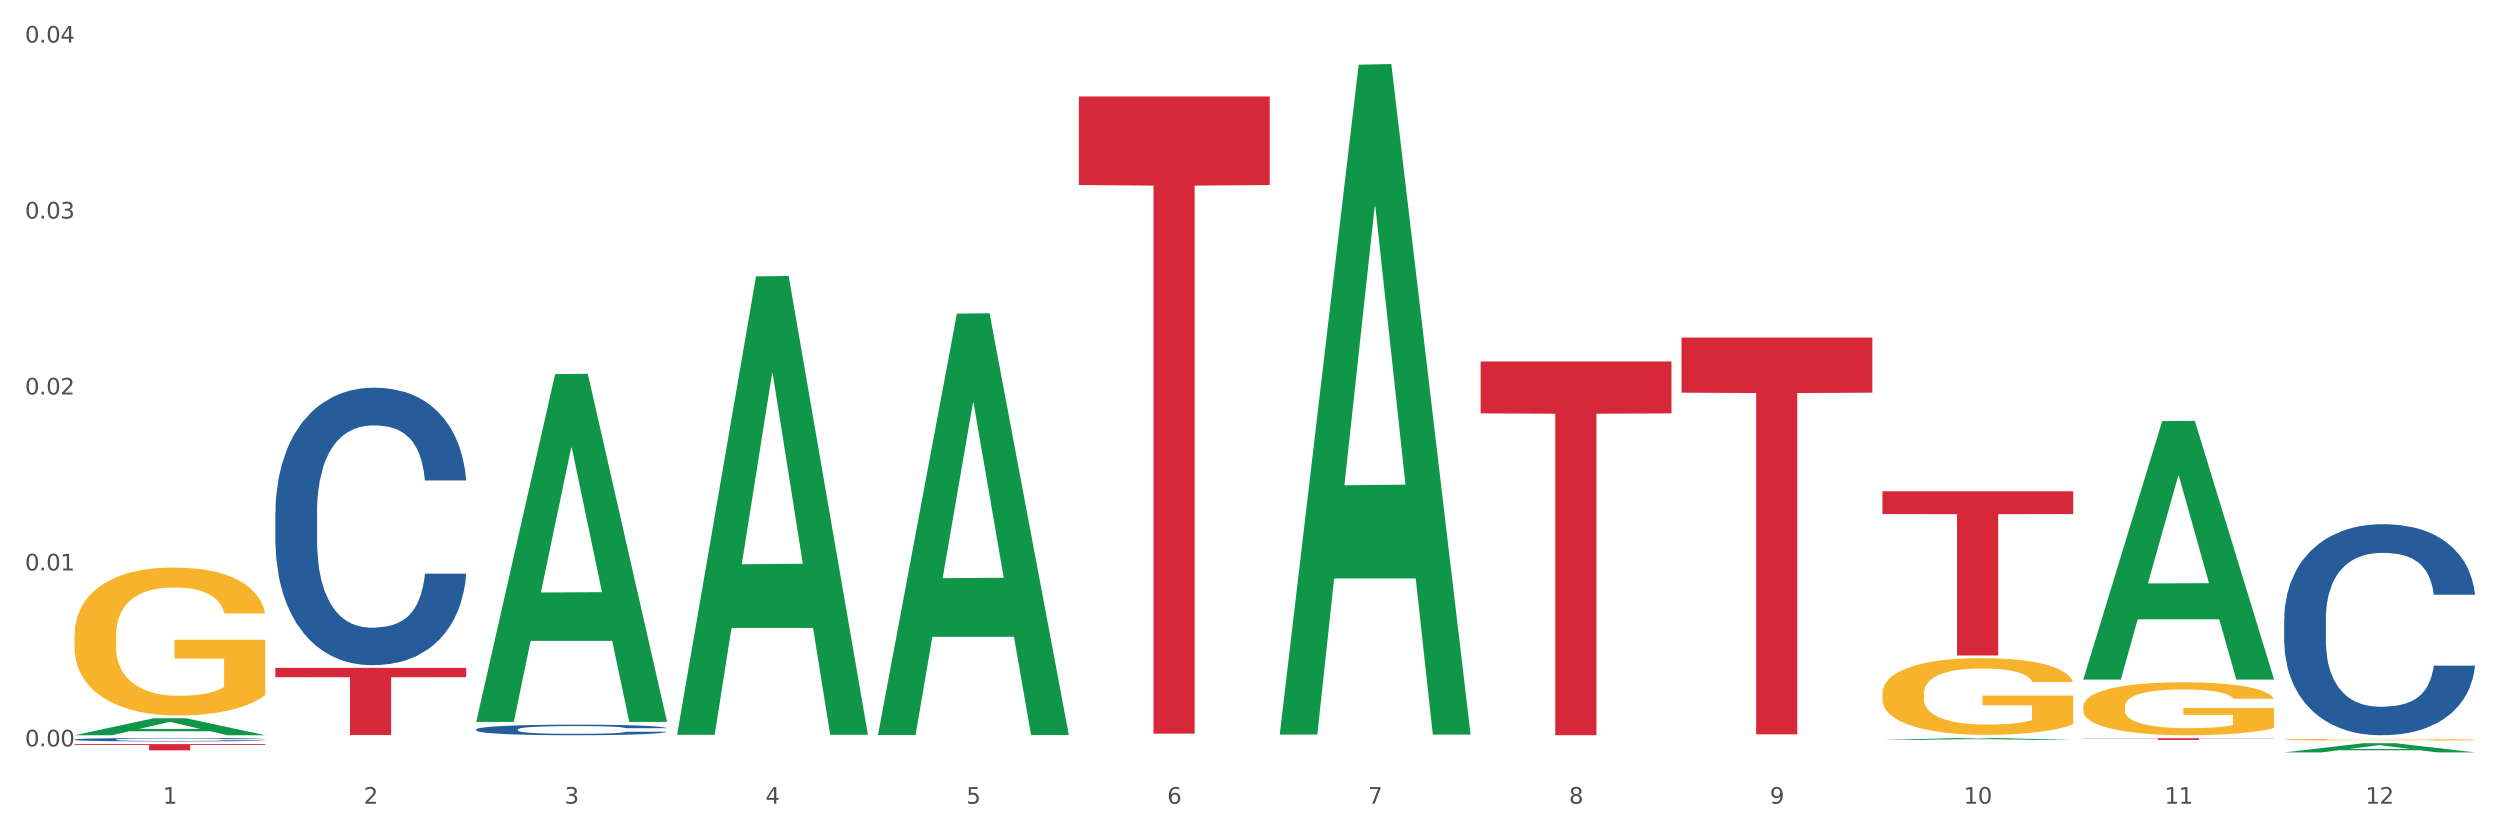 <?xml version="1.0" encoding="utf-8" standalone="no"?>
<!DOCTYPE svg PUBLIC "-//W3C//DTD SVG 1.1//EN"
  "http://www.w3.org/Graphics/SVG/1.1/DTD/svg11.dtd">
<svg xmlns:xlink="http://www.w3.org/1999/xlink" width="1080pt" height="360pt" viewBox="0 0 1080 360" xmlns="http://www.w3.org/2000/svg" version="1.1">
 <rect x="0" y="0" width="1080" height="360" fill="#333333" stroke="none"/>
 <defs>
  <style type="text/css">*{stroke-linejoin: round; stroke-linecap: butt}</style>
 </defs>
 <g id="figure_1">
  <g id="patch_1">
   <path d="M 0 360 
L 1080 360 
L 1080 0 
L 0 0 
z
" style="fill: #ffffff; stroke: #ffffff; stroke-linejoin: miter"/>
  </g>
  <g id="axes_1">
   <g id="matplotlib.axis_1">
    <g id="xtick_1">
     <g id="text_1">
      <!-- 1 -->
      <g style="fill: #4d4d4d" transform="translate(70.342 347.204) scale(0.096 -0.096)">
       <defs>
        <path id="DejaVuSans-31" d="M 794 531 
L 1825 531 
L 1825 4091 
L 703 3866 
L 703 4441 
L 1819 4666 
L 2450 4666 
L 2450 531 
L 3481 531 
L 3481 0 
L 794 0 
L 794 531 
z
" transform="scale(0.016)"/>
       </defs>
       <use xlink:href="#DejaVuSans-31"/>
      </g>
     </g>
    </g>
    <g id="xtick_2">
     <g id="text_2">
      <!-- 2 -->
      <g style="fill: #4d4d4d" transform="translate(157.122 347.204) scale(0.096 -0.096)">
       <defs>
        <path id="DejaVuSans-32" d="M 1228 531 
L 3431 531 
L 3431 0 
L 469 0 
L 469 531 
Q 828 903 1448 1529 
Q 2069 2156 2228 2338 
Q 2531 2678 2651 2914 
Q 2772 3150 2772 3378 
Q 2772 3750 2511 3984 
Q 2250 4219 1831 4219 
Q 1534 4219 1204 4116 
Q 875 4013 500 3803 
L 500 4441 
Q 881 4594 1212 4672 
Q 1544 4750 1819 4750 
Q 2544 4750 2975 4387 
Q 3406 4025 3406 3419 
Q 3406 3131 3298 2873 
Q 3191 2616 2906 2266 
Q 2828 2175 2409 1742 
Q 1991 1309 1228 531 
z
" transform="scale(0.016)"/>
       </defs>
       <use xlink:href="#DejaVuSans-32"/>
      </g>
     </g>
    </g>
    <g id="xtick_3">
     <g id="text_3">
      <!-- 3 -->
      <g style="fill: #4d4d4d" transform="translate(243.902 347.204) scale(0.096 -0.096)">
       <defs>
        <path id="DejaVuSans-33" d="M 2597 2516 
Q 3050 2419 3304 2112 
Q 3559 1806 3559 1356 
Q 3559 666 3084 287 
Q 2609 -91 1734 -91 
Q 1441 -91 1130 -33 
Q 819 25 488 141 
L 488 750 
Q 750 597 1062 519 
Q 1375 441 1716 441 
Q 2309 441 2620 675 
Q 2931 909 2931 1356 
Q 2931 1769 2642 2001 
Q 2353 2234 1838 2234 
L 1294 2234 
L 1294 2753 
L 1863 2753 
Q 2328 2753 2575 2939 
Q 2822 3125 2822 3475 
Q 2822 3834 2567 4026 
Q 2313 4219 1838 4219 
Q 1578 4219 1281 4162 
Q 984 4106 628 3988 
L 628 4550 
Q 988 4650 1302 4700 
Q 1616 4750 1894 4750 
Q 2613 4750 3031 4423 
Q 3450 4097 3450 3541 
Q 3450 3153 3228 2886 
Q 3006 2619 2597 2516 
z
" transform="scale(0.016)"/>
       </defs>
       <use xlink:href="#DejaVuSans-33"/>
      </g>
     </g>
    </g>
    <g id="xtick_4">
     <g id="text_4">
      <!-- 4 -->
      <g style="fill: #4d4d4d" transform="translate(330.683 347.204) scale(0.096 -0.096)">
       <defs>
        <path id="DejaVuSans-34" d="M 2419 4116 
L 825 1625 
L 2419 1625 
L 2419 4116 
z
M 2253 4666 
L 3047 4666 
L 3047 1625 
L 3713 1625 
L 3713 1100 
L 3047 1100 
L 3047 0 
L 2419 0 
L 2419 1100 
L 313 1100 
L 313 1709 
L 2253 4666 
z
" transform="scale(0.016)"/>
       </defs>
       <use xlink:href="#DejaVuSans-34"/>
      </g>
     </g>
    </g>
    <g id="xtick_5">
     <g id="text_5">
      <!-- 5 -->
      <g style="fill: #4d4d4d" transform="translate(417.463 347.204) scale(0.096 -0.096)">
       <defs>
        <path id="DejaVuSans-35" d="M 691 4666 
L 3169 4666 
L 3169 4134 
L 1269 4134 
L 1269 2991 
Q 1406 3038 1543 3061 
Q 1681 3084 1819 3084 
Q 2600 3084 3056 2656 
Q 3513 2228 3513 1497 
Q 3513 744 3044 326 
Q 2575 -91 1722 -91 
Q 1428 -91 1123 -41 
Q 819 9 494 109 
L 494 744 
Q 775 591 1075 516 
Q 1375 441 1709 441 
Q 2250 441 2565 725 
Q 2881 1009 2881 1497 
Q 2881 1984 2565 2268 
Q 2250 2553 1709 2553 
Q 1456 2553 1204 2497 
Q 953 2441 691 2322 
L 691 4666 
z
" transform="scale(0.016)"/>
       </defs>
       <use xlink:href="#DejaVuSans-35"/>
      </g>
     </g>
    </g>
    <g id="xtick_6">
     <g id="text_6">
      <!-- 6 -->
      <g style="fill: #4d4d4d" transform="translate(504.243 347.204) scale(0.096 -0.096)">
       <defs>
        <path id="DejaVuSans-36" d="M 2113 2584 
Q 1688 2584 1439 2293 
Q 1191 2003 1191 1497 
Q 1191 994 1439 701 
Q 1688 409 2113 409 
Q 2538 409 2786 701 
Q 3034 994 3034 1497 
Q 3034 2003 2786 2293 
Q 2538 2584 2113 2584 
z
M 3366 4563 
L 3366 3988 
Q 3128 4100 2886 4159 
Q 2644 4219 2406 4219 
Q 1781 4219 1451 3797 
Q 1122 3375 1075 2522 
Q 1259 2794 1537 2939 
Q 1816 3084 2150 3084 
Q 2853 3084 3261 2657 
Q 3669 2231 3669 1497 
Q 3669 778 3244 343 
Q 2819 -91 2113 -91 
Q 1303 -91 875 529 
Q 447 1150 447 2328 
Q 447 3434 972 4092 
Q 1497 4750 2381 4750 
Q 2619 4750 2861 4703 
Q 3103 4656 3366 4563 
z
" transform="scale(0.016)"/>
       </defs>
       <use xlink:href="#DejaVuSans-36"/>
      </g>
     </g>
    </g>
    <g id="xtick_7">
     <g id="text_7">
      <!-- 7 -->
      <g style="fill: #4d4d4d" transform="translate(591.024 347.204) scale(0.096 -0.096)">
       <defs>
        <path id="DejaVuSans-37" d="M 525 4666 
L 3525 4666 
L 3525 4397 
L 1831 0 
L 1172 0 
L 2766 4134 
L 525 4134 
L 525 4666 
z
" transform="scale(0.016)"/>
       </defs>
       <use xlink:href="#DejaVuSans-37"/>
      </g>
     </g>
    </g>
    <g id="xtick_8">
     <g id="text_8">
      <!-- 8 -->
      <g style="fill: #4d4d4d" transform="translate(677.804 347.204) scale(0.096 -0.096)">
       <defs>
        <path id="DejaVuSans-38" d="M 2034 2216 
Q 1584 2216 1326 1975 
Q 1069 1734 1069 1313 
Q 1069 891 1326 650 
Q 1584 409 2034 409 
Q 2484 409 2743 651 
Q 3003 894 3003 1313 
Q 3003 1734 2745 1975 
Q 2488 2216 2034 2216 
z
M 1403 2484 
Q 997 2584 770 2862 
Q 544 3141 544 3541 
Q 544 4100 942 4425 
Q 1341 4750 2034 4750 
Q 2731 4750 3128 4425 
Q 3525 4100 3525 3541 
Q 3525 3141 3298 2862 
Q 3072 2584 2669 2484 
Q 3125 2378 3379 2068 
Q 3634 1759 3634 1313 
Q 3634 634 3220 271 
Q 2806 -91 2034 -91 
Q 1263 -91 848 271 
Q 434 634 434 1313 
Q 434 1759 690 2068 
Q 947 2378 1403 2484 
z
M 1172 3481 
Q 1172 3119 1398 2916 
Q 1625 2713 2034 2713 
Q 2441 2713 2670 2916 
Q 2900 3119 2900 3481 
Q 2900 3844 2670 4047 
Q 2441 4250 2034 4250 
Q 1625 4250 1398 4047 
Q 1172 3844 1172 3481 
z
" transform="scale(0.016)"/>
       </defs>
       <use xlink:href="#DejaVuSans-38"/>
      </g>
     </g>
    </g>
    <g id="xtick_9">
     <g id="text_9">
      <!-- 9 -->
      <g style="fill: #4d4d4d" transform="translate(764.584 347.204) scale(0.096 -0.096)">
       <defs>
        <path id="DejaVuSans-39" d="M 703 97 
L 703 672 
Q 941 559 1184 500 
Q 1428 441 1663 441 
Q 2288 441 2617 861 
Q 2947 1281 2994 2138 
Q 2813 1869 2534 1725 
Q 2256 1581 1919 1581 
Q 1219 1581 811 2004 
Q 403 2428 403 3163 
Q 403 3881 828 4315 
Q 1253 4750 1959 4750 
Q 2769 4750 3195 4129 
Q 3622 3509 3622 2328 
Q 3622 1225 3098 567 
Q 2575 -91 1691 -91 
Q 1453 -91 1209 -44 
Q 966 3 703 97 
z
M 1959 2075 
Q 2384 2075 2632 2365 
Q 2881 2656 2881 3163 
Q 2881 3666 2632 3958 
Q 2384 4250 1959 4250 
Q 1534 4250 1286 3958 
Q 1038 3666 1038 3163 
Q 1038 2656 1286 2365 
Q 1534 2075 1959 2075 
z
" transform="scale(0.016)"/>
       </defs>
       <use xlink:href="#DejaVuSans-39"/>
      </g>
     </g>
    </g>
    <g id="xtick_10">
     <g id="text_10">
      <!-- 10 -->
      <g style="fill: #4d4d4d" transform="translate(848.311 347.204) scale(0.096 -0.096)">
       <defs>
        <path id="DejaVuSans-30" d="M 2034 4250 
Q 1547 4250 1301 3770 
Q 1056 3291 1056 2328 
Q 1056 1369 1301 889 
Q 1547 409 2034 409 
Q 2525 409 2770 889 
Q 3016 1369 3016 2328 
Q 3016 3291 2770 3770 
Q 2525 4250 2034 4250 
z
M 2034 4750 
Q 2819 4750 3233 4129 
Q 3647 3509 3647 2328 
Q 3647 1150 3233 529 
Q 2819 -91 2034 -91 
Q 1250 -91 836 529 
Q 422 1150 422 2328 
Q 422 3509 836 4129 
Q 1250 4750 2034 4750 
z
" transform="scale(0.016)"/>
       </defs>
       <use xlink:href="#DejaVuSans-31"/>
       <use xlink:href="#DejaVuSans-30" transform="translate(63.623 0)"/>
      </g>
     </g>
    </g>
    <g id="xtick_11">
     <g id="text_11">
      <!-- 11 -->
      <g style="fill: #4d4d4d" transform="translate(935.091 347.204) scale(0.096 -0.096)">
       <use xlink:href="#DejaVuSans-31"/>
       <use xlink:href="#DejaVuSans-31" transform="translate(63.623 0)"/>
      </g>
     </g>
    </g>
    <g id="xtick_12">
     <g id="text_12">
      <!-- 12 -->
      <g style="fill: #4d4d4d" transform="translate(1021.871 347.204) scale(0.096 -0.096)">
       <use xlink:href="#DejaVuSans-31"/>
       <use xlink:href="#DejaVuSans-32" transform="translate(63.623 0)"/>
      </g>
     </g>
    </g>
    <g id="xtick_13"/>
    <g id="xtick_14"/>
    <g id="xtick_15"/>
    <g id="xtick_16"/>
    <g id="xtick_17"/>
    <g id="xtick_18"/>
    <g id="xtick_19"/>
    <g id="xtick_20"/>
    <g id="xtick_21"/>
    <g id="xtick_22"/>
    <g id="xtick_23"/>
   </g>
   <g id="matplotlib.axis_2">
    <g id="ytick_1">
     <g id="text_13">
      <!-- 0.00 -->
      <g style="fill: #4d4d4d" transform="translate(10.8 322.442) scale(0.096 -0.096)">
       <defs>
        <path id="DejaVuSans-2e" d="M 684 794 
L 1344 794 
L 1344 0 
L 684 0 
L 684 794 
z
" transform="scale(0.016)"/>
       </defs>
       <use xlink:href="#DejaVuSans-30"/>
       <use xlink:href="#DejaVuSans-2e" transform="translate(63.623 0)"/>
       <use xlink:href="#DejaVuSans-30" transform="translate(95.41 0)"/>
       <use xlink:href="#DejaVuSans-30" transform="translate(159.033 0)"/>
      </g>
     </g>
    </g>
    <g id="ytick_2">
     <g id="text_14">
      <!-- 0.01 -->
      <g style="fill: #4d4d4d" transform="translate(10.8 246.43) scale(0.096 -0.096)">
       <use xlink:href="#DejaVuSans-30"/>
       <use xlink:href="#DejaVuSans-2e" transform="translate(63.623 0)"/>
       <use xlink:href="#DejaVuSans-30" transform="translate(95.41 0)"/>
       <use xlink:href="#DejaVuSans-31" transform="translate(159.033 0)"/>
      </g>
     </g>
    </g>
    <g id="ytick_3">
     <g id="text_15">
      <!-- 0.02 -->
      <g style="fill: #4d4d4d" transform="translate(10.8 170.417) scale(0.096 -0.096)">
       <use xlink:href="#DejaVuSans-30"/>
       <use xlink:href="#DejaVuSans-2e" transform="translate(63.623 0)"/>
       <use xlink:href="#DejaVuSans-30" transform="translate(95.41 0)"/>
       <use xlink:href="#DejaVuSans-32" transform="translate(159.033 0)"/>
      </g>
     </g>
    </g>
    <g id="ytick_4">
     <g id="text_16">
      <!-- 0.03 -->
      <g style="fill: #4d4d4d" transform="translate(10.8 94.405) scale(0.096 -0.096)">
       <use xlink:href="#DejaVuSans-30"/>
       <use xlink:href="#DejaVuSans-2e" transform="translate(63.623 0)"/>
       <use xlink:href="#DejaVuSans-30" transform="translate(95.41 0)"/>
       <use xlink:href="#DejaVuSans-33" transform="translate(159.033 0)"/>
      </g>
     </g>
    </g>
    <g id="ytick_5">
     <g id="text_17">
      <!-- 0.04 -->
      <g style="fill: #4d4d4d" transform="translate(10.8 18.393) scale(0.096 -0.096)">
       <use xlink:href="#DejaVuSans-30"/>
       <use xlink:href="#DejaVuSans-2e" transform="translate(63.623 0)"/>
       <use xlink:href="#DejaVuSans-30" transform="translate(95.41 0)"/>
       <use xlink:href="#DejaVuSans-34" transform="translate(159.033 0)"/>
      </g>
     </g>
    </g>
    <g id="ytick_6"/>
    <g id="ytick_7"/>
    <g id="ytick_8"/>
    <g id="ytick_9"/>
   </g>
   <g id="PolyCollection_1">
    <path d="M 32.175 317.617 
L 32.26 317.61 
L 66.256 310.295 
L 80.365 310.288 
L 114.616 317.63 
L 98.298 317.63 
L 90.904 315.921 
L 55.803 315.921 
L 55.548 315.948 
L 48.408 317.63 
L 32.175 317.63 
L 32.175 317.617 
L 60.222 314.9 
L 86.484 314.893 
L 73.481 311.853 
L 73.311 311.84 
L 73.141 311.86 
L 60.137 314.893 
L 60.222 314.9 
L 32.175 317.617 
z
" clip-path="url(#p6be314cfe4)" style="fill: #109648"/>
    <path d="M 899.978 318.9 
L 982.42 318.9 
L 982.42 319.004 
L 949.99 319.005 
L 949.99 319.647 
L 932.213 319.647 
L 932.213 319.005 
L 899.978 319.004 
L 899.978 318.901 
L 899.978 318.9 
z
" clip-path="url(#p6be314cfe4)" style="fill: #d62839"/>
    <path d="M 813.198 212.222 
L 895.639 212.222 
L 895.639 222.08 
L 863.21 222.147 
L 863.21 283.159 
L 845.432 283.159 
L 845.432 222.147 
L 813.198 222.08 
L 813.198 212.289 
L 813.198 212.222 
z
" clip-path="url(#p6be314cfe4)" style="fill: #d62839"/>
    <path d="M 726.418 145.815 
L 808.859 145.815 
L 808.859 169.636 
L 776.429 169.797 
L 776.429 317.232 
L 758.652 317.232 
L 758.652 169.797 
L 726.418 169.636 
L 726.418 145.976 
L 726.418 145.815 
z
" clip-path="url(#p6be314cfe4)" style="fill: #d62839"/>
    <path d="M 639.637 156.15 
L 722.079 156.15 
L 722.079 178.585 
L 689.649 178.737 
L 689.649 317.594 
L 671.872 317.594 
L 671.872 178.737 
L 639.637 178.585 
L 639.637 156.302 
L 639.637 156.15 
z
" clip-path="url(#p6be314cfe4)" style="fill: #d62839"/>
    <path d="M 466.077 41.67 
L 548.518 41.67 
L 548.518 79.924 
L 516.088 80.183 
L 516.088 316.944 
L 498.311 316.944 
L 498.311 80.183 
L 466.077 79.924 
L 466.077 41.929 
L 466.077 41.67 
z
" clip-path="url(#p6be314cfe4)" style="fill: #d62839"/>
    <path d="M 118.955 288.519 
L 201.397 288.519 
L 201.397 292.554 
L 168.967 292.581 
L 168.967 317.559 
L 151.189 317.559 
L 151.189 292.581 
L 118.955 292.554 
L 118.955 288.546 
L 118.955 288.519 
z
" clip-path="url(#p6be314cfe4)" style="fill: #d62839"/>
    <path d="M 32.175 321.468 
L 114.616 321.468 
L 114.616 321.841 
L 82.187 321.843 
L 82.187 324.153 
L 64.409 324.153 
L 64.409 321.843 
L 32.175 321.841 
L 32.175 321.47 
L 32.175 321.468 
z
" clip-path="url(#p6be314cfe4)" style="fill: #d62839"/>
    <path d="M 32.175 319.472 
L 32.272 319.471 
L 32.272 319.433 
L 32.565 319.38 
L 33.637 319.284 
L 35.001 319.211 
L 37.34 319.125 
L 38.607 319.09 
L 40.263 319.05 
L 43.674 318.985 
L 47.572 318.93 
L 50.3 318.9 
L 52.347 318.88 
L 56.927 318.846 
L 59.558 318.831 
L 62.287 318.818 
L 64.625 318.81 
L 68.523 318.8 
L 71.642 318.796 
L 75.247 318.795 
L 78.268 318.796 
L 82.263 318.802 
L 88.11 318.818 
L 90.352 318.828 
L 93.373 318.844 
L 96.491 318.866 
L 99.025 318.889 
L 101.948 318.92 
L 104.969 318.962 
L 107.892 319.014 
L 109.939 319.062 
L 111.595 319.113 
L 113.057 319.175 
L 114.129 319.242 
L 114.616 319.299 
L 96.783 319.299 
L 96.296 319.248 
L 95.322 319.193 
L 94.347 319.156 
L 93.275 319.125 
L 91.619 319.091 
L 90.157 319.069 
L 87.721 319.043 
L 85.479 319.026 
L 83.628 319.017 
L 81.386 319.008 
L 76.611 319 
L 73.201 319 
L 71.057 319.003 
L 68.426 319.01 
L 66.184 319.019 
L 63.553 319.036 
L 61.507 319.054 
L 59.461 319.077 
L 58.291 319.094 
L 56.537 319.124 
L 55.368 319.149 
L 53.809 319.192 
L 52.932 319.222 
L 51.372 319.3 
L 50.69 319.358 
L 50.398 319.398 
L 50.203 319.442 
L 50.203 319.657 
L 50.788 319.753 
L 51.275 319.795 
L 52.054 319.842 
L 53.516 319.902 
L 55.66 319.961 
L 57.901 320.004 
L 59.753 320.03 
L 61.507 320.05 
L 63.261 320.065 
L 65.405 320.078 
L 67.159 320.087 
L 69.79 320.095 
L 72.908 320.099 
L 75.345 320.099 
L 80.314 320.092 
L 82.556 320.085 
L 84.7 320.076 
L 87.038 320.061 
L 88.89 320.044 
L 89.962 320.032 
L 91.716 320.005 
L 93.08 319.978 
L 94.25 319.946 
L 95.029 319.919 
L 95.906 319.877 
L 96.588 319.831 
L 96.783 319.806 
L 114.616 319.806 
L 114.227 319.855 
L 113.544 319.904 
L 112.18 319.968 
L 111.108 320.005 
L 109.452 320.051 
L 107.697 320.09 
L 105.261 320.132 
L 103.02 320.164 
L 100.681 320.191 
L 98.148 320.216 
L 93.567 320.251 
L 91.911 320.26 
L 88.403 320.277 
L 85.674 320.286 
L 81.679 320.296 
L 77.586 320.302 
L 73.298 320.303 
L 69.498 320.3 
L 65.307 320.292 
L 62.676 320.284 
L 59.753 320.271 
L 56.342 320.252 
L 53.126 320.229 
L 50.105 320.201 
L 47.279 320.169 
L 44.648 320.134 
L 41.238 320.074 
L 38.704 320.017 
L 36.853 319.963 
L 35.586 319.917 
L 34.319 319.86 
L 33.637 319.82 
L 32.565 319.723 
L 32.175 319.634 
L 32.175 319.472 
z
" clip-path="url(#p6be314cfe4)" style="fill: #255c99"/>
    <path d="M 118.955 221.343 
L 119.053 221.234 
L 119.053 218.169 
L 119.345 214.009 
L 120.417 206.346 
L 121.781 200.544 
L 124.12 193.757 
L 125.387 190.91 
L 127.044 187.736 
L 130.454 182.591 
L 134.352 178.212 
L 137.081 175.804 
L 139.127 174.271 
L 143.707 171.534 
L 146.338 170.33 
L 149.067 169.345 
L 151.406 168.688 
L 155.304 167.922 
L 158.422 167.593 
L 162.028 167.484 
L 165.048 167.593 
L 169.044 168.031 
L 174.891 169.345 
L 177.132 170.111 
L 180.153 171.425 
L 183.271 173.176 
L 185.805 174.928 
L 188.728 177.446 
L 191.749 180.73 
L 194.673 184.89 
L 196.719 188.721 
L 198.376 192.771 
L 199.837 197.698 
L 200.909 203.062 
L 201.397 207.55 
L 183.564 207.55 
L 183.076 203.5 
L 182.102 199.121 
L 181.127 196.165 
L 180.055 193.757 
L 178.399 191.02 
L 176.937 189.268 
L 174.501 187.188 
L 172.26 185.875 
L 170.408 185.109 
L 168.167 184.452 
L 163.392 183.795 
L 159.981 183.795 
L 157.837 184.014 
L 155.206 184.561 
L 152.965 185.327 
L 150.334 186.641 
L 148.287 188.064 
L 146.241 189.925 
L 145.071 191.239 
L 143.317 193.647 
L 142.148 195.618 
L 140.589 199.011 
L 139.712 201.42 
L 138.153 207.659 
L 137.471 212.257 
L 137.178 215.432 
L 136.983 218.935 
L 136.983 236.012 
L 137.568 243.675 
L 138.055 246.959 
L 138.835 250.681 
L 140.297 255.498 
L 142.44 260.205 
L 144.682 263.599 
L 146.533 265.679 
L 148.287 267.211 
L 150.041 268.416 
L 152.185 269.51 
L 153.939 270.167 
L 156.57 270.824 
L 159.689 271.152 
L 162.125 271.152 
L 167.095 270.605 
L 169.336 270.058 
L 171.48 269.291 
L 173.819 268.087 
L 175.67 266.774 
L 176.742 265.788 
L 178.496 263.708 
L 179.861 261.519 
L 181.03 259.001 
L 181.81 256.812 
L 182.687 253.528 
L 183.369 249.806 
L 183.564 247.835 
L 201.397 247.835 
L 201.007 251.776 
L 200.325 255.608 
L 198.96 260.753 
L 197.889 263.708 
L 196.232 267.321 
L 194.478 270.386 
L 192.042 273.78 
L 189.8 276.298 
L 187.462 278.487 
L 184.928 280.457 
L 180.348 283.194 
L 178.691 283.96 
L 175.183 285.274 
L 172.454 286.04 
L 168.459 286.807 
L 164.366 287.245 
L 160.079 287.354 
L 156.278 287.135 
L 152.088 286.478 
L 149.457 285.821 
L 146.533 284.836 
L 143.123 283.304 
L 139.907 281.443 
L 136.886 279.253 
L 134.06 276.735 
L 131.429 273.889 
L 128.018 269.182 
L 125.484 264.584 
L 123.633 260.315 
L 122.366 256.702 
L 121.099 252.105 
L 120.417 248.93 
L 119.345 241.267 
L 118.955 234.151 
L 118.955 221.343 
z
" clip-path="url(#p6be314cfe4)" style="fill: #255c99"/>
    <path d="M 205.736 315.105 
L 205.833 315.101 
L 205.833 314.984 
L 206.125 314.825 
L 207.197 314.532 
L 208.562 314.31 
L 210.9 314.05 
L 212.167 313.941 
L 213.824 313.82 
L 217.235 313.623 
L 221.133 313.455 
L 223.861 313.363 
L 225.907 313.305 
L 230.488 313.2 
L 233.119 313.154 
L 235.847 313.116 
L 238.186 313.091 
L 242.084 313.062 
L 245.202 313.049 
L 248.808 313.045 
L 251.829 313.049 
L 255.824 313.066 
L 261.671 313.116 
L 263.912 313.145 
L 266.933 313.196 
L 270.052 313.263 
L 272.585 313.33 
L 275.509 313.426 
L 278.53 313.552 
L 281.453 313.711 
L 283.499 313.857 
L 285.156 314.012 
L 286.618 314.201 
L 287.69 314.406 
L 288.177 314.578 
L 270.344 314.578 
L 269.857 314.423 
L 268.882 314.255 
L 267.908 314.142 
L 266.836 314.05 
L 265.179 313.945 
L 263.717 313.878 
L 261.281 313.799 
L 259.04 313.748 
L 257.188 313.719 
L 254.947 313.694 
L 250.172 313.669 
L 246.761 313.669 
L 244.618 313.677 
L 241.986 313.698 
L 239.745 313.727 
L 237.114 313.778 
L 235.068 313.832 
L 233.021 313.903 
L 231.852 313.954 
L 230.098 314.046 
L 228.928 314.121 
L 227.369 314.251 
L 226.492 314.343 
L 224.933 314.582 
L 224.251 314.758 
L 223.959 314.879 
L 223.764 315.013 
L 223.764 315.666 
L 224.348 315.959 
L 224.836 316.085 
L 225.615 316.227 
L 227.077 316.412 
L 229.221 316.592 
L 231.462 316.722 
L 233.314 316.801 
L 235.068 316.86 
L 236.822 316.906 
L 238.966 316.948 
L 240.72 316.973 
L 243.351 316.998 
L 246.469 317.011 
L 248.905 317.011 
L 253.875 316.99 
L 256.116 316.969 
L 258.26 316.939 
L 260.599 316.893 
L 262.451 316.843 
L 263.523 316.805 
L 265.277 316.726 
L 266.641 316.642 
L 267.81 316.546 
L 268.59 316.462 
L 269.467 316.336 
L 270.149 316.194 
L 270.344 316.119 
L 288.177 316.119 
L 287.787 316.269 
L 287.105 316.416 
L 285.741 316.613 
L 284.669 316.726 
L 283.012 316.864 
L 281.258 316.981 
L 278.822 317.111 
L 276.581 317.207 
L 274.242 317.291 
L 271.708 317.367 
L 267.128 317.471 
L 265.472 317.501 
L 261.963 317.551 
L 259.235 317.58 
L 255.239 317.609 
L 251.147 317.626 
L 246.859 317.63 
L 243.058 317.622 
L 238.868 317.597 
L 236.237 317.572 
L 233.314 317.534 
L 229.903 317.475 
L 226.687 317.404 
L 223.666 317.32 
L 220.84 317.224 
L 218.209 317.115 
L 214.798 316.935 
L 212.265 316.759 
L 210.413 316.596 
L 209.146 316.458 
L 207.88 316.282 
L 207.197 316.16 
L 206.125 315.867 
L 205.736 315.595 
L 205.736 315.105 
z
" clip-path="url(#p6be314cfe4)" style="fill: #255c99"/>
    <path d="M 986.759 267.417 
L 986.856 267.334 
L 986.856 265.002 
L 987.148 261.838 
L 988.22 256.009 
L 989.585 251.596 
L 991.923 246.433 
L 993.19 244.268 
L 994.847 241.853 
L 998.258 237.939 
L 1002.156 234.608 
L 1004.884 232.776 
L 1006.93 231.61 
L 1011.511 229.529 
L 1014.142 228.613 
L 1016.87 227.863 
L 1019.209 227.363 
L 1023.107 226.781 
L 1026.225 226.531 
L 1029.831 226.447 
L 1032.852 226.531 
L 1036.847 226.864 
L 1042.694 227.863 
L 1044.935 228.446 
L 1047.956 229.445 
L 1051.075 230.778 
L 1053.608 232.11 
L 1056.532 234.025 
L 1059.553 236.523 
L 1062.476 239.688 
L 1064.522 242.602 
L 1066.179 245.683 
L 1067.641 249.431 
L 1068.713 253.511 
L 1069.2 256.925 
L 1051.367 256.925 
L 1050.88 253.844 
L 1049.905 250.513 
L 1048.931 248.265 
L 1047.859 246.433 
L 1046.202 244.351 
L 1044.74 243.019 
L 1042.304 241.436 
L 1040.063 240.437 
L 1038.211 239.854 
L 1035.97 239.355 
L 1031.195 238.855 
L 1027.784 238.855 
L 1025.641 239.022 
L 1023.009 239.438 
L 1020.768 240.021 
L 1018.137 241.02 
L 1016.091 242.103 
L 1014.044 243.518 
L 1012.875 244.518 
L 1011.121 246.349 
L 1009.951 247.848 
L 1008.392 250.43 
L 1007.515 252.262 
L 1005.956 257.008 
L 1005.274 260.506 
L 1004.982 262.921 
L 1004.787 265.585 
L 1004.787 278.576 
L 1005.371 284.405 
L 1005.859 286.903 
L 1006.638 289.734 
L 1008.1 293.398 
L 1010.244 296.979 
L 1012.485 299.56 
L 1014.337 301.142 
L 1016.091 302.308 
L 1017.845 303.224 
L 1019.989 304.057 
L 1021.743 304.557 
L 1024.374 305.056 
L 1027.492 305.306 
L 1029.928 305.306 
L 1034.898 304.89 
L 1037.139 304.473 
L 1039.283 303.89 
L 1041.622 302.974 
L 1043.474 301.975 
L 1044.546 301.226 
L 1046.3 299.644 
L 1047.664 297.978 
L 1048.833 296.063 
L 1049.613 294.397 
L 1050.49 291.899 
L 1051.172 289.068 
L 1051.367 287.569 
L 1069.2 287.569 
L 1068.81 290.567 
L 1068.128 293.481 
L 1066.764 297.395 
L 1065.692 299.644 
L 1064.035 302.392 
L 1062.281 304.723 
L 1059.845 307.305 
L 1057.604 309.22 
L 1055.265 310.885 
L 1052.731 312.384 
L 1048.151 314.466 
L 1046.495 315.049 
L 1042.986 316.048 
L 1040.258 316.631 
L 1036.262 317.214 
L 1032.17 317.547 
L 1027.882 317.63 
L 1024.081 317.464 
L 1019.891 316.964 
L 1017.26 316.465 
L 1014.337 315.715 
L 1010.926 314.549 
L 1007.71 313.134 
L 1004.689 311.468 
L 1001.863 309.553 
L 999.232 307.388 
L 995.821 303.807 
L 993.288 300.31 
L 991.436 297.062 
L 990.169 294.314 
L 988.903 290.817 
L 988.22 288.402 
L 987.148 282.573 
L 986.759 277.16 
L 986.759 267.417 
z
" clip-path="url(#p6be314cfe4)" style="fill: #255c99"/>
    <path d="M 986.759 319.523 
L 986.856 319.522 
L 986.856 319.499 
L 987.051 319.479 
L 988.024 319.43 
L 989.484 319.39 
L 990.555 319.369 
L 991.625 319.351 
L 992.891 319.334 
L 994.448 319.316 
L 997.271 319.289 
L 999.023 319.275 
L 1001.164 319.261 
L 1005.057 319.241 
L 1007.88 319.229 
L 1010.8 319.219 
L 1015.569 319.208 
L 1018.684 319.202 
L 1021.993 319.199 
L 1025.984 319.196 
L 1029.001 319.195 
L 1035.62 319.197 
L 1041.265 319.203 
L 1043.991 319.208 
L 1047.495 319.215 
L 1049.344 319.221 
L 1052.361 319.231 
L 1055.476 319.244 
L 1057.617 319.256 
L 1060.829 319.278 
L 1063.263 319.3 
L 1065.501 319.327 
L 1066.669 319.346 
L 1067.545 319.363 
L 1068.324 319.383 
L 1069.103 319.415 
L 1051.583 319.415 
L 1050.901 319.393 
L 1049.831 319.371 
L 1048.273 319.351 
L 1046.911 319.338 
L 1044.575 319.321 
L 1042.433 319.311 
L 1040.195 319.303 
L 1037.469 319.297 
L 1035.328 319.294 
L 1032.311 319.291 
L 1026.373 319.292 
L 1022.383 319.297 
L 1019.657 319.303 
L 1017.905 319.309 
L 1016.348 319.316 
L 1014.596 319.325 
L 1012.552 319.338 
L 1011.092 319.351 
L 1009.632 319.366 
L 1008.464 319.382 
L 1007.393 319.4 
L 1006.517 319.419 
L 1005.836 319.439 
L 1005.252 319.464 
L 1004.765 319.504 
L 1004.765 319.593 
L 1004.96 319.613 
L 1005.447 319.64 
L 1006.031 319.66 
L 1007.004 319.684 
L 1007.88 319.7 
L 1009.535 319.723 
L 1011.384 319.742 
L 1012.844 319.755 
L 1014.304 319.765 
L 1016.835 319.779 
L 1019.657 319.791 
L 1022.091 319.798 
L 1025.4 319.805 
L 1027.639 319.807 
L 1029.585 319.808 
L 1034.355 319.808 
L 1037.761 319.806 
L 1041.557 319.802 
L 1044.477 319.796 
L 1046.911 319.789 
L 1049.636 319.777 
L 1051.388 319.766 
L 1051.388 319.631 
L 1029.975 319.631 
L 1029.975 319.541 
L 1069.2 319.541 
L 1069.2 319.805 
L 1067.545 319.818 
L 1065.696 319.83 
L 1063.749 319.841 
L 1060.829 319.855 
L 1057.325 319.868 
L 1054.211 319.877 
L 1050.901 319.885 
L 1047.008 319.892 
L 1041.947 319.898 
L 1038.832 319.901 
L 1034.939 319.903 
L 1030.364 319.903 
L 1026.373 319.902 
L 1022.48 319.899 
L 1018.392 319.893 
L 1014.401 319.885 
L 1011.384 319.876 
L 1008.367 319.866 
L 1005.155 319.852 
L 1002.624 319.839 
L 1000.677 319.828 
L 998.536 319.813 
L 996.2 319.794 
L 994.448 319.776 
L 992.891 319.758 
L 991.236 319.735 
L 990.068 319.715 
L 988.9 319.689 
L 988.219 319.671 
L 987.44 319.642 
L 986.856 319.601 
L 986.759 319.523 
z
" clip-path="url(#p6be314cfe4)" style="fill: #f7b32b"/>
    <path d="M 899.978 305.328 
L 900.076 305.307 
L 900.076 304.555 
L 900.27 303.908 
L 901.244 302.341 
L 902.704 301.046 
L 903.774 300.357 
L 904.845 299.793 
L 906.11 299.229 
L 907.668 298.644 
L 910.49 297.788 
L 912.242 297.349 
L 914.384 296.89 
L 918.277 296.221 
L 921.1 295.846 
L 924.02 295.532 
L 928.789 295.156 
L 931.904 294.989 
L 935.213 294.864 
L 939.204 294.78 
L 942.221 294.759 
L 948.84 294.822 
L 954.485 295.01 
L 957.21 295.156 
L 960.714 295.407 
L 962.564 295.574 
L 965.581 295.908 
L 968.696 296.347 
L 970.837 296.723 
L 974.049 297.433 
L 976.482 298.143 
L 978.721 299.02 
L 979.889 299.626 
L 980.765 300.19 
L 981.544 300.837 
L 982.322 301.861 
L 964.802 301.861 
L 964.121 301.13 
L 963.05 300.441 
L 961.493 299.772 
L 960.13 299.354 
L 957.794 298.832 
L 955.653 298.498 
L 953.414 298.247 
L 950.689 298.039 
L 948.548 297.934 
L 945.53 297.851 
L 939.593 297.872 
L 935.602 298.039 
L 932.877 298.247 
L 931.125 298.435 
L 929.568 298.644 
L 927.816 298.937 
L 925.772 299.375 
L 924.312 299.772 
L 922.852 300.273 
L 921.684 300.775 
L 920.613 301.36 
L 919.737 301.986 
L 919.056 302.634 
L 918.472 303.427 
L 917.985 304.743 
L 917.985 307.605 
L 918.18 308.252 
L 918.666 309.109 
L 919.25 309.756 
L 920.224 310.529 
L 921.1 311.051 
L 922.754 311.803 
L 924.604 312.43 
L 926.064 312.826 
L 927.524 313.161 
L 930.054 313.62 
L 932.877 313.996 
L 935.31 314.226 
L 938.62 314.435 
L 940.858 314.518 
L 942.805 314.56 
L 947.574 314.56 
L 950.981 314.497 
L 954.777 314.351 
L 957.697 314.163 
L 960.13 313.933 
L 962.856 313.557 
L 964.608 313.202 
L 964.608 308.837 
L 943.194 308.816 
L 943.194 305.913 
L 982.42 305.913 
L 982.42 314.435 
L 980.765 314.873 
L 978.916 315.27 
L 976.969 315.625 
L 974.049 316.064 
L 970.545 316.482 
L 967.43 316.774 
L 964.121 317.025 
L 960.228 317.254 
L 955.166 317.463 
L 952.052 317.547 
L 948.158 317.609 
L 943.584 317.63 
L 939.593 317.589 
L 935.7 317.484 
L 931.612 317.296 
L 927.621 317.025 
L 924.604 316.753 
L 921.586 316.419 
L 918.374 315.98 
L 915.844 315.563 
L 913.897 315.187 
L 911.756 314.706 
L 909.42 314.08 
L 907.668 313.516 
L 906.11 312.931 
L 904.456 312.179 
L 903.288 311.531 
L 902.12 310.717 
L 901.438 310.111 
L 900.66 309.171 
L 900.076 307.855 
L 899.978 305.328 
z
" clip-path="url(#p6be314cfe4)" style="fill: #f7b32b"/>
    <path d="M 813.198 299.633 
L 813.295 299.603 
L 813.295 298.513 
L 813.49 297.575 
L 814.463 295.306 
L 815.923 293.43 
L 816.994 292.432 
L 818.065 291.615 
L 819.33 290.798 
L 820.887 289.951 
L 823.71 288.71 
L 825.462 288.075 
L 827.603 287.409 
L 831.497 286.441 
L 834.319 285.897 
L 837.239 285.443 
L 842.009 284.898 
L 845.123 284.656 
L 848.433 284.475 
L 852.423 284.354 
L 855.441 284.323 
L 862.059 284.414 
L 867.705 284.686 
L 870.43 284.898 
L 873.934 285.261 
L 875.783 285.503 
L 878.801 285.987 
L 881.915 286.623 
L 884.057 287.167 
L 887.269 288.196 
L 889.702 289.225 
L 891.941 290.496 
L 893.109 291.373 
L 893.985 292.19 
L 894.763 293.128 
L 895.542 294.61 
L 878.022 294.61 
L 877.341 293.551 
L 876.27 292.553 
L 874.713 291.585 
L 873.35 290.98 
L 871.014 290.223 
L 868.873 289.739 
L 866.634 289.376 
L 863.909 289.074 
L 861.767 288.922 
L 858.75 288.801 
L 852.813 288.831 
L 848.822 289.074 
L 846.097 289.376 
L 844.345 289.648 
L 842.787 289.951 
L 841.035 290.375 
L 838.991 291.01 
L 837.531 291.585 
L 836.071 292.311 
L 834.903 293.037 
L 833.833 293.884 
L 832.957 294.792 
L 832.275 295.73 
L 831.691 296.88 
L 831.205 298.786 
L 831.205 302.931 
L 831.399 303.869 
L 831.886 305.109 
L 832.47 306.047 
L 833.443 307.167 
L 834.319 307.923 
L 835.974 309.012 
L 837.823 309.92 
L 839.283 310.495 
L 840.743 310.979 
L 843.274 311.645 
L 846.097 312.189 
L 848.53 312.522 
L 851.839 312.825 
L 854.078 312.946 
L 856.025 313.006 
L 860.794 313.006 
L 864.201 312.915 
L 867.997 312.704 
L 870.917 312.431 
L 873.35 312.098 
L 876.075 311.554 
L 877.827 311.039 
L 877.827 304.716 
L 856.414 304.686 
L 856.414 300.48 
L 895.639 300.48 
L 895.639 312.825 
L 893.985 313.46 
L 892.135 314.035 
L 890.189 314.549 
L 887.269 315.185 
L 883.765 315.79 
L 880.65 316.213 
L 877.341 316.576 
L 873.447 316.909 
L 868.386 317.212 
L 865.271 317.333 
L 861.378 317.423 
L 856.803 317.454 
L 852.813 317.393 
L 848.919 317.242 
L 844.831 316.97 
L 840.841 316.576 
L 837.823 316.183 
L 834.806 315.699 
L 831.594 315.064 
L 829.063 314.458 
L 827.117 313.914 
L 824.975 313.218 
L 822.639 312.31 
L 820.887 311.493 
L 819.33 310.646 
L 817.675 309.557 
L 816.507 308.619 
L 815.339 307.439 
L 814.658 306.562 
L 813.879 305.2 
L 813.295 303.294 
L 813.198 299.633 
z
" clip-path="url(#p6be314cfe4)" style="fill: #f7b32b"/>
    <path d="M 32.175 274.723 
L 32.272 274.665 
L 32.272 272.562 
L 32.467 270.752 
L 33.44 266.371 
L 34.9 262.75 
L 35.971 260.823 
L 37.042 259.246 
L 38.307 257.669 
L 39.864 256.034 
L 42.687 253.639 
L 44.439 252.413 
L 46.58 251.128 
L 50.474 249.259 
L 53.296 248.207 
L 56.216 247.331 
L 60.986 246.28 
L 64.1 245.813 
L 67.41 245.462 
L 71.4 245.229 
L 74.418 245.17 
L 81.036 245.346 
L 86.682 245.871 
L 89.407 246.28 
L 92.911 246.981 
L 94.76 247.448 
L 97.778 248.383 
L 100.892 249.609 
L 103.034 250.66 
L 106.246 252.646 
L 108.679 254.632 
L 110.918 257.085 
L 112.086 258.779 
L 112.962 260.356 
L 113.74 262.166 
L 114.519 265.028 
L 96.999 265.028 
L 96.318 262.984 
L 95.247 261.057 
L 93.69 259.188 
L 92.327 258.019 
L 89.991 256.559 
L 87.85 255.625 
L 85.611 254.924 
L 82.886 254.34 
L 80.744 254.048 
L 77.727 253.814 
L 71.79 253.873 
L 67.799 254.34 
L 65.074 254.924 
L 63.322 255.45 
L 61.764 256.034 
L 60.012 256.851 
L 57.968 258.078 
L 56.508 259.188 
L 55.048 260.589 
L 53.88 261.991 
L 52.81 263.626 
L 51.934 265.379 
L 51.252 267.189 
L 50.668 269.408 
L 50.182 273.088 
L 50.182 281.089 
L 50.376 282.9 
L 50.863 285.295 
L 51.447 287.105 
L 52.42 289.266 
L 53.296 290.726 
L 54.951 292.829 
L 56.8 294.581 
L 58.26 295.691 
L 59.72 296.625 
L 62.251 297.91 
L 65.074 298.961 
L 67.507 299.604 
L 70.816 300.188 
L 73.055 300.422 
L 75.002 300.538 
L 79.771 300.538 
L 83.178 300.363 
L 86.974 299.954 
L 89.894 299.429 
L 92.327 298.786 
L 95.052 297.735 
L 96.804 296.742 
L 96.804 284.535 
L 75.391 284.477 
L 75.391 276.359 
L 114.616 276.359 
L 114.616 300.188 
L 112.962 301.414 
L 111.112 302.524 
L 109.166 303.517 
L 106.246 304.744 
L 102.742 305.912 
L 99.627 306.729 
L 96.318 307.43 
L 92.424 308.073 
L 87.363 308.657 
L 84.248 308.89 
L 80.355 309.065 
L 75.78 309.124 
L 71.79 309.007 
L 67.896 308.715 
L 63.808 308.189 
L 59.818 307.43 
L 56.8 306.671 
L 53.783 305.736 
L 50.571 304.51 
L 48.04 303.342 
L 46.094 302.291 
L 43.952 300.947 
L 41.616 299.195 
L 39.864 297.618 
L 38.307 295.983 
L 36.652 293.88 
L 35.484 292.07 
L 34.316 289.792 
L 33.635 288.098 
L 32.856 285.47 
L 32.272 281.79 
L 32.175 274.723 
z
" clip-path="url(#p6be314cfe4)" style="fill: #f7b32b"/>
    <path d="M 292.516 317.07 
L 292.601 316.884 
L 326.597 119.39 
L 340.706 119.204 
L 374.957 317.443 
L 358.639 317.443 
L 351.245 271.28 
L 316.144 271.28 
L 315.889 272.025 
L 308.749 317.443 
L 292.516 317.443 
L 292.516 317.07 
L 320.563 243.731 
L 346.825 243.545 
L 333.822 161.457 
L 333.652 161.085 
L 333.482 161.644 
L 320.478 243.545 
L 320.563 243.731 
L 292.516 317.07 
z
" clip-path="url(#p6be314cfe4)" style="fill: #109648"/>
    <path d="M 552.857 316.806 
L 552.942 316.534 
L 586.938 27.932 
L 601.047 27.66 
L 635.298 317.35 
L 618.98 317.35 
L 611.586 249.892 
L 576.485 249.892 
L 576.23 250.98 
L 569.09 317.35 
L 552.857 317.35 
L 552.857 316.806 
L 580.904 209.634 
L 607.166 209.362 
L 594.163 89.406 
L 593.993 88.862 
L 593.823 89.678 
L 580.819 209.362 
L 580.904 209.634 
L 552.857 316.806 
z
" clip-path="url(#p6be314cfe4)" style="fill: #109648"/>
    <path d="M 813.198 319.684 
L 813.283 319.683 
L 847.279 318.796 
L 861.388 318.795 
L 895.639 319.685 
L 879.321 319.685 
L 871.927 319.478 
L 836.826 319.478 
L 836.571 319.481 
L 829.431 319.685 
L 813.198 319.685 
L 813.198 319.684 
L 841.245 319.354 
L 867.507 319.353 
L 854.504 318.985 
L 854.334 318.983 
L 854.164 318.985 
L 841.16 319.353 
L 841.245 319.354 
L 813.198 319.684 
z
" clip-path="url(#p6be314cfe4)" style="fill: #109648"/>
    <path d="M 899.978 293.385 
L 900.063 293.28 
L 934.06 181.92 
L 948.168 181.815 
L 982.42 293.595 
L 966.101 293.595 
L 958.707 267.565 
L 923.606 267.565 
L 923.351 267.985 
L 916.212 293.595 
L 899.978 293.595 
L 899.978 293.385 
L 928.025 252.032 
L 954.288 251.927 
L 941.284 205.64 
L 941.114 205.431 
L 940.944 205.745 
L 927.94 251.927 
L 928.025 252.032 
L 899.978 293.385 
z
" clip-path="url(#p6be314cfe4)" style="fill: #109648"/>
    <path d="M 986.759 325.033 
L 986.844 325.029 
L 1020.84 321.072 
L 1034.949 321.068 
L 1069.2 325.04 
L 1052.882 325.04 
L 1045.487 324.115 
L 1010.386 324.115 
L 1010.131 324.13 
L 1002.992 325.04 
L 986.759 325.04 
L 986.759 325.033 
L 1014.806 323.563 
L 1041.068 323.559 
L 1028.064 321.915 
L 1027.894 321.907 
L 1027.724 321.918 
L 1014.721 323.559 
L 1014.806 323.563 
L 986.759 325.033 
z
" clip-path="url(#p6be314cfe4)" style="fill: #109648"/>
    <path d="M 205.736 311.598 
L 205.821 311.457 
L 239.817 161.612 
L 253.926 161.471 
L 288.177 311.88 
L 271.859 311.88 
L 264.464 276.855 
L 229.363 276.855 
L 229.108 277.42 
L 221.969 311.88 
L 205.736 311.88 
L 205.736 311.598 
L 233.783 255.954 
L 260.045 255.812 
L 247.041 193.53 
L 246.871 193.248 
L 246.701 193.671 
L 233.698 255.812 
L 233.783 255.954 
L 205.736 311.598 
z
" clip-path="url(#p6be314cfe4)" style="fill: #109648"/>
    <path d="M 379.296 317.174 
L 379.381 317.003 
L 413.378 135.487 
L 427.486 135.316 
L 461.738 317.516 
L 445.419 317.516 
L 438.025 275.088 
L 402.924 275.088 
L 402.669 275.772 
L 395.53 317.516 
L 379.296 317.516 
L 379.296 317.174 
L 407.343 249.768 
L 433.606 249.597 
L 420.602 174.151 
L 420.432 173.809 
L 420.262 174.322 
L 407.258 249.597 
L 407.343 249.768 
L 379.296 317.174 
z
" clip-path="url(#p6be314cfe4)" style="fill: #109648"/>
   </g>
  </g>
 </g>
 <defs>
  <clipPath id="p6be314cfe4">
   <rect x="32.175" y="12.791" width="1037.025" height="327.118"/>
  </clipPath>
 </defs>
</svg>
